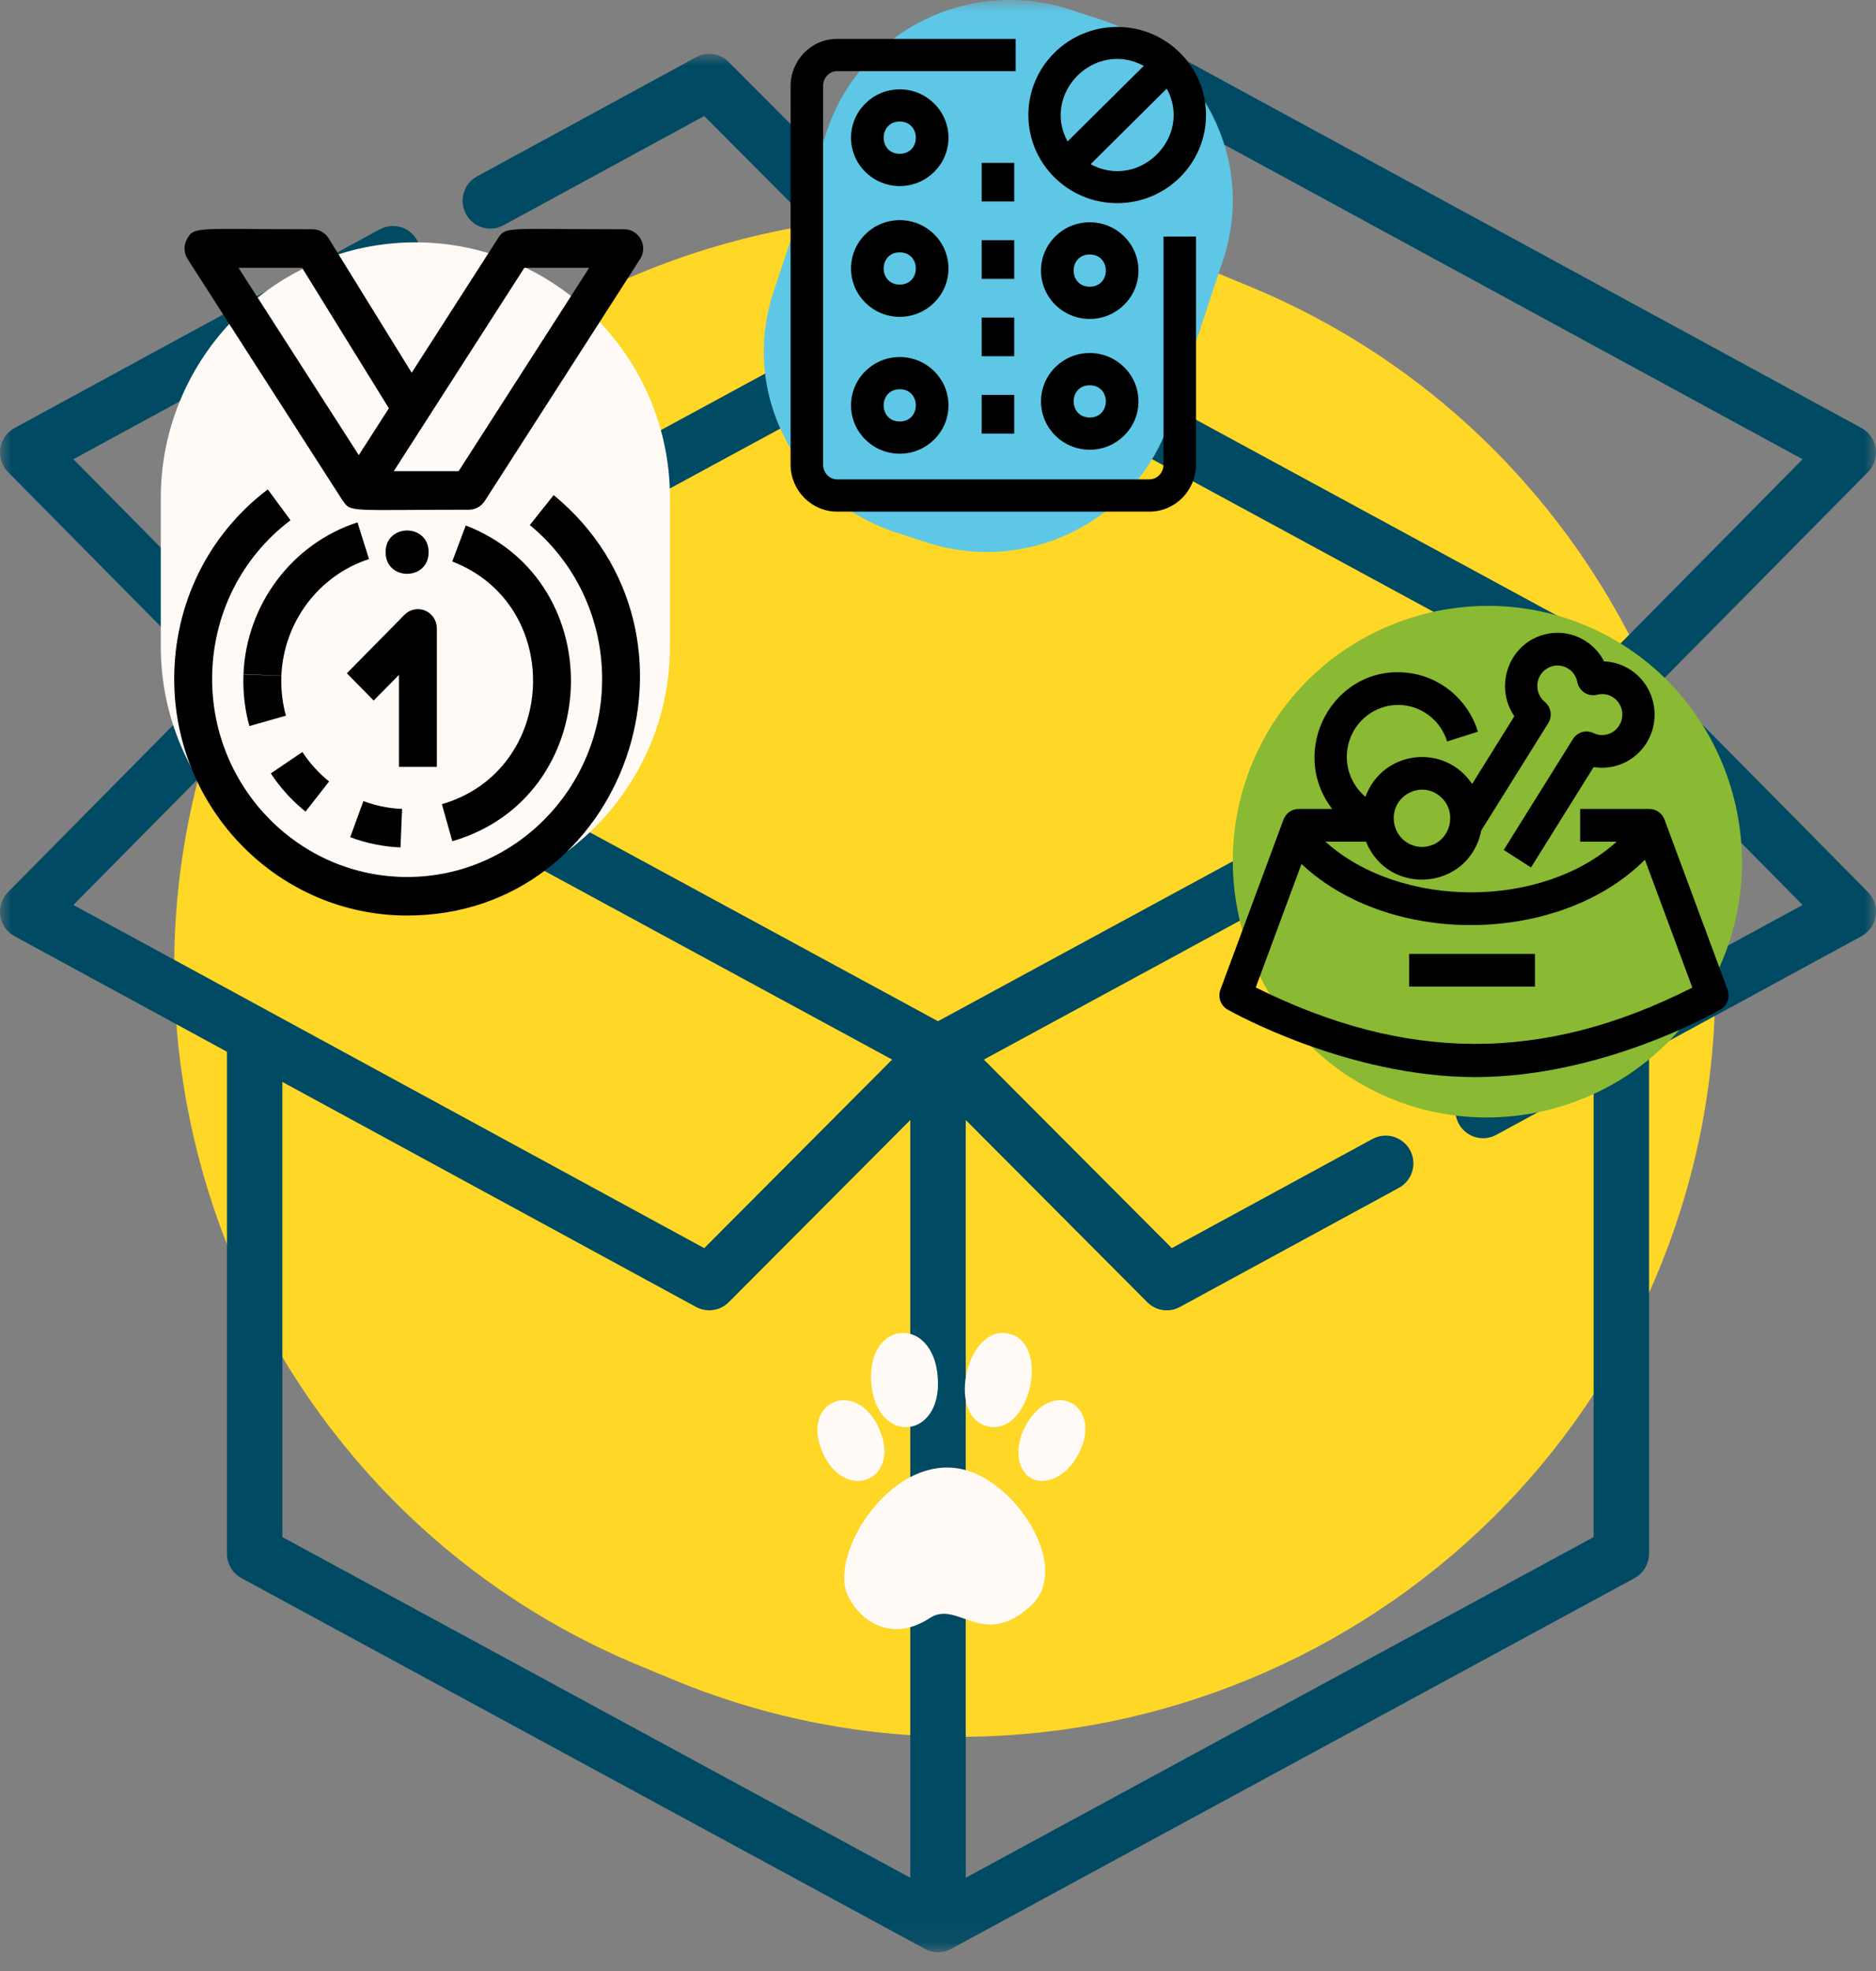<?xml version="1.0" encoding="UTF-8"?>
<svg width="80px" height="84px" viewBox="0 0 80 84" version="1.1" xmlns="http://www.w3.org/2000/svg" xmlns:xlink="http://www.w3.org/1999/xlink">
    <rect x="0" y="0" width="80" height="84" fill="#808080" stroke="none"/>
    <title>Group 24</title>
    <defs>
        <polygon id="path-1" points="0 0 80 0 80 80.905 0 80.905"></polygon>
        <polygon id="path-3" points="0 83.2 80 83.2 80 0 0 0"></polygon>
    </defs>
    <g id="Mobile" stroke="none" stroke-width="1" fill="none" fill-rule="evenodd">
        <g id="6-Compare-Cover" transform="translate(-150, -1004)">
            <g id="Group-13" transform="translate(-224, 967)">
                <g id="#1-copy-3" transform="translate(282, 0)">
                    <g id="Group-24" transform="translate(92, 37)">
                        <path d="M27.254,70.981 C10.922,64.216 3.097,45.325 9.864,29 C16.63,12.674 35.527,4.851 51.858,11.615 L53.317,12.219 C69.648,18.983 77.474,37.874 70.708,54.2 C63.941,70.526 45.044,78.349 28.713,71.585 L27.254,70.981 Z" id="Fill-1" fill="#FFD726"></path>
                        <g id="Group-5" transform="translate(0, 2.295)">
                            <mask id="mask-2" fill="white">
                                <use xlink:href="#path-1"></use>
                            </mask>
                            <g id="Clip-4"></g>
                            <path d="M68.588,40.776 C68.581,40.779 68.575,40.783 68.568,40.786 L62.682,43.987 C62.404,44.137 62.202,44.388 62.113,44.691 C62.023,44.995 62.056,45.316 62.206,45.594 C62.414,45.976 62.812,46.214 63.245,46.214 C63.441,46.214 63.636,46.164 63.807,46.07 L67.959,43.814 L67.959,63.213 L41.182,77.732 L41.182,45.435 L48.922,53.2 C49.146,53.425 49.442,53.548 49.757,53.548 C49.953,53.548 50.146,53.498 50.319,53.404 L59.654,48.329 C59.932,48.178 60.133,47.927 60.223,47.625 C60.313,47.321 60.279,47.002 60.13,46.723 C59.922,46.34 59.524,46.102 59.088,46.102 C58.895,46.102 58.7,46.151 58.528,46.246 L49.969,50.898 L41.956,42.862 L68.925,28.237 L76.871,36.273 L68.588,40.776 Z M40,41.227 L13.347,26.775 L40,12.323 L66.655,26.775 L40,41.227 Z M38.819,77.732 L12.041,63.212 L12.041,43.814 L29.681,53.404 C29.858,53.501 30.051,53.547 30.242,53.547 C30.549,53.547 30.852,53.428 31.079,53.2 L38.819,45.436 L38.819,77.732 Z M11.417,40.778 L3.13,36.273 L11.075,28.238 L38.044,42.862 L30.032,50.899 L11.427,40.784 C11.424,40.782 11.421,40.78 11.417,40.778 L11.417,40.778 Z M49.968,2.65 L76.87,17.277 L68.925,25.312 L41.956,10.688 L49.968,2.65 Z M70.806,26.774 L79.658,17.823 C79.919,17.558 80.041,17.185 79.988,16.815 C79.933,16.447 79.708,16.125 79.382,15.946 L50.32,0.146 C49.86,-0.104 49.291,-0.022 48.922,0.35 L39.999,9.299 L31.078,0.35 C30.856,0.125 30.559,0 30.244,0 C30.048,0 29.854,0.051 29.681,0.146 L20.346,5.22 C20.069,5.371 19.868,5.62 19.778,5.924 C19.688,6.228 19.721,6.549 19.871,6.826 C20.079,7.209 20.477,7.448 20.911,7.448 C21.106,7.448 21.301,7.398 21.473,7.304 L30.031,2.65 L38.044,10.689 L11.075,25.312 L3.13,17.276 L17.317,9.561 C17.597,9.412 17.798,9.162 17.888,8.858 C17.978,8.556 17.944,8.234 17.793,7.956 C17.587,7.574 17.189,7.335 16.755,7.335 C16.56,7.335 16.366,7.386 16.193,7.479 L0.618,15.947 C0.292,16.123 0.067,16.449 0.012,16.816 C-0.041,17.183 0.081,17.559 0.343,17.823 L9.194,26.775 L0.343,35.726 C0.081,35.992 -0.042,36.365 0.012,36.734 C0.068,37.103 0.291,37.425 0.618,37.603 L9.678,42.528 L9.678,63.915 C9.678,63.957 9.68,63.997 9.684,64.037 C9.686,64.055 9.689,64.071 9.692,64.089 C9.694,64.109 9.696,64.129 9.7,64.149 C9.706,64.176 9.713,64.201 9.72,64.226 C9.723,64.238 9.725,64.25 9.729,64.26 C9.736,64.286 9.746,64.31 9.755,64.336 C9.758,64.346 9.762,64.358 9.767,64.369 C9.775,64.391 9.786,64.412 9.797,64.434 C9.804,64.447 9.81,64.461 9.816,64.474 C9.826,64.492 9.836,64.509 9.847,64.526 C9.857,64.543 9.865,64.558 9.875,64.574 C9.884,64.588 9.894,64.6 9.903,64.613 L9.944,64.669 C9.953,64.678 9.961,64.687 9.97,64.697 C9.986,64.716 10.003,64.735 10.022,64.754 C10.03,64.763 10.041,64.771 10.051,64.781 C10.068,64.798 10.086,64.815 10.105,64.831 C10.124,64.846 10.144,64.859 10.162,64.874 C10.173,64.883 10.184,64.891 10.195,64.899 C10.229,64.923 10.265,64.944 10.301,64.964 L39.433,80.759 C39.475,80.782 39.518,80.803 39.563,80.82 C39.573,80.823 39.583,80.827 39.592,80.83 C39.625,80.843 39.658,80.854 39.692,80.862 C39.705,80.866 39.717,80.869 39.729,80.872 C39.763,80.88 39.796,80.886 39.83,80.892 C39.842,80.893 39.853,80.895 39.865,80.897 C39.909,80.901 39.954,80.905 40,80.905 C40.046,80.905 40.091,80.901 40.136,80.897 C40.147,80.895 40.159,80.893 40.171,80.892 C40.204,80.886 40.237,80.88 40.271,80.872 C40.283,80.869 40.295,80.866 40.306,80.862 C40.342,80.854 40.375,80.843 40.407,80.83 C40.417,80.827 40.427,80.823 40.437,80.82 C40.482,80.803 40.525,80.782 40.567,80.759 L69.699,64.964 C69.734,64.944 69.77,64.923 69.805,64.899 C69.816,64.891 69.826,64.882 69.837,64.874 C69.856,64.859 69.877,64.846 69.895,64.831 C69.914,64.815 69.93,64.798 69.949,64.781 C69.959,64.771 69.97,64.763 69.978,64.754 C69.997,64.735 70.013,64.716 70.029,64.697 C70.038,64.687 70.047,64.678 70.055,64.669 C70.07,64.65 70.083,64.632 70.096,64.613 C70.106,64.6 70.116,64.588 70.125,64.574 C70.134,64.558 70.143,64.543 70.153,64.526 C70.164,64.509 70.175,64.492 70.183,64.474 C70.19,64.461 70.196,64.447 70.203,64.434 C70.214,64.412 70.224,64.391 70.232,64.369 C70.237,64.358 70.241,64.346 70.245,64.336 C70.254,64.31 70.263,64.286 70.271,64.26 C70.275,64.25 70.277,64.238 70.28,64.226 C70.287,64.201 70.294,64.176 70.3,64.149 C70.303,64.129 70.305,64.109 70.308,64.089 C70.311,64.071 70.314,64.055 70.316,64.037 C70.32,63.996 70.322,63.956 70.322,63.915 L70.322,42.528 L79.381,37.604 C79.706,37.426 79.933,37.101 79.988,36.735 C80.04,36.366 79.917,35.99 79.658,35.725 L70.806,26.774 Z" id="Fill-3" fill="#004A63" mask="url(#mask-2)"></path>
                        </g>
                        <path d="M43.954,68.441 C41.89,70.321 40.854,68.163 39.647,68.96 C38.133,69.957 36.774,69.23 36.171,68.035 C35.257,66.226 38.161,61.668 41.31,62.691 C43.514,63.409 45.662,66.884 43.954,68.441" id="Fill-6" fill="#FFFAF6"></path>
                        <path d="M35.07,61.874 C34.128,59.681 36.562,58.723 37.502,60.918 C38.443,63.112 36.01,64.068 35.07,61.874" id="Fill-8" fill="#FFFAF6"></path>
                        <path d="M45.974,62 C45.501,62.89 44.611,63.341 43.988,63.007 C43.366,62.675 43.244,61.682 43.717,60.792 C44.852,58.66 47.112,59.868 45.974,62" id="Fill-10" fill="#FFFAF6"></path>
                        <path d="M43.029,56.839 C44.822,57.272 43.906,61.225 42.113,60.788 C40.32,60.354 41.239,56.403 43.029,56.839" id="Fill-12" fill="#FFFAF6"></path>
                        <path d="M37.152,58.914 C36.964,56.24 39.807,56.039 39.991,58.715 C40.181,61.385 37.343,61.59 37.152,58.914" id="Fill-14" fill="#FFFAF6"></path>
                        <path d="M53.731,31.805 C56.425,26.45 62.993,24.281 68.326,26.985 C73.66,29.691 75.819,36.285 73.126,41.64 C70.433,46.996 63.865,49.165 58.532,46.461 C53.197,43.756 51.038,37.161 53.731,31.805 Z" id="Fill-16" fill="#8AB933"></path>
                        <mask id="mask-4" fill="white">
                            <use xlink:href="#path-3"></use>
                        </mask>
                        <g id="Clip-19"></g>
                        <path d="M60.09,42.049 L65.457,42.049 L65.457,40.655 L60.09,40.655 L60.09,42.049 Z M53.549,42.084 L55.501,36.821 C59.275,40.364 66.496,40.281 70.146,36.639 L72.168,42.089 C65.771,45.331 59.919,45.247 53.549,42.084 L53.549,42.084 Z M61.414,33.941 C62.233,34.637 61.81,35.997 60.743,36.089 C60.066,36.147 59.495,35.639 59.439,34.98 C59.347,33.89 60.604,33.249 61.414,33.941 L61.414,33.941 Z M73.67,42.175 L70.981,34.929 C70.88,34.657 70.623,34.477 70.336,34.477 L67.383,34.477 L67.383,35.87 L68.941,35.87 C65.756,38.753 59.712,38.746 56.521,35.87 L58.252,35.87 C59.214,38.238 62.656,37.945 63.167,35.393 L66.021,30.822 C66.208,30.525 66.143,30.132 65.874,29.91 C65.537,29.63 65.458,29.141 65.689,28.769 C65.943,28.363 66.477,28.24 66.88,28.498 C67.081,28.626 67.217,28.829 67.263,29.068 C67.3,29.255 67.411,29.42 67.571,29.522 C67.731,29.623 67.925,29.655 68.108,29.608 C68.341,29.549 68.58,29.586 68.781,29.715 C69.184,29.972 69.304,30.513 69.049,30.919 C68.817,31.292 68.346,31.432 67.951,31.242 C67.637,31.09 67.26,31.201 67.075,31.499 L64.125,36.224 L65.288,36.969 L67.959,32.691 C68.825,32.833 69.722,32.45 70.213,31.665 C70.872,30.609 70.56,29.206 69.516,28.537 C69.177,28.32 68.795,28.202 68.403,28.188 C68.224,27.835 67.955,27.538 67.615,27.32 C67.108,26.997 66.51,26.891 65.926,27.025 C64.375,27.378 63.679,29.208 64.578,30.525 L62.777,33.412 C61.606,31.665 58.971,31.958 58.226,33.958 C57.678,33.496 57.372,32.787 57.443,32.044 C57.501,31.455 57.781,30.923 58.232,30.548 C58.684,30.172 59.251,29.998 59.834,30.054 C60.711,30.141 61.449,30.747 61.711,31.6 L63.024,31.183 C62.597,29.795 61.396,28.808 59.968,28.667 C56.856,28.36 54.897,31.985 56.811,34.477 L55.377,34.477 C55.091,34.477 54.834,34.657 54.734,34.929 L52.044,42.175 C51.924,42.497 52.056,42.86 52.353,43.028 C52.56,43.146 57.496,45.903 62.911,45.903 C68.329,45.903 73.165,43.143 73.368,43.025 C73.661,42.855 73.789,42.495 73.67,42.175 L73.67,42.175 Z" id="Fill-18" fill="#000000" mask="url(#mask-4)"></path>
                        <path d="M17.714,38.444 L17.714,38.444 C11.743,38.444 6.857,33.543 6.857,27.554 L6.857,21.218 C6.857,15.229 11.743,10.328 17.714,10.328 C23.685,10.328 28.571,15.229 28.571,21.218 L28.571,27.554 C28.571,33.543 23.685,38.444 17.714,38.444" id="Fill-20" fill="#FFFAF6" mask="url(#mask-4)"></path>
                        <path d="M17.362,39.018 C11.884,39.018 7.429,34.495 7.429,28.936 C7.429,25.726 8.883,22.781 11.42,20.856 L12.388,22.171 C10.264,23.783 9.046,26.249 9.046,28.936 C9.046,33.59 12.777,37.376 17.362,37.376 C21.946,37.376 25.677,33.59 25.677,28.936 C25.677,26.379 24.552,23.988 22.593,22.376 L23.611,21.1 C30.845,27.05 26.708,39.018 17.362,39.018 L17.362,39.018 Z M14.792,28.694 L17.248,26.201 C17.479,25.967 17.827,25.896 18.129,26.022 C18.432,26.15 18.629,26.45 18.629,26.781 L18.629,32.682 L17.012,32.682 L17.012,28.764 L15.935,29.856 L14.792,28.694 Z M19.286,23.929 L19.863,22.394 C26.121,24.819 25.737,33.983 19.288,35.851 L18.844,34.272 C23.782,32.842 24.111,25.798 19.286,23.929 L19.286,23.929 Z M11.549,32.961 L12.895,32.049 C13.208,32.526 13.592,32.948 14.034,33.304 L13.03,34.59 C12.454,34.127 11.956,33.58 11.549,32.961 L11.549,32.961 Z M11.998,28.804 C11.997,28.879 11.995,28.954 11.995,29.029 C11.995,29.528 12.061,30.024 12.193,30.5 L10.635,30.944 C10.463,30.322 10.377,29.678 10.377,29.029 C10.377,28.934 10.379,28.838 10.382,28.742 L11.998,28.804 Z M15.497,34.14 C16.025,34.339 16.578,34.451 17.146,34.475 L17.079,36.116 C16.342,36.084 15.62,35.938 14.935,35.679 L15.497,34.14 Z M15.244,22.263 L15.736,23.827 C13.594,24.519 12.092,26.519 11.999,28.799 L10.382,28.732 C10.504,25.764 12.457,23.165 15.244,22.263 L15.244,22.263 Z M16.444,23.532 C16.444,22.302 18.278,22.301 18.278,23.532 C18.278,24.762 16.444,24.764 16.444,23.532 L16.444,23.532 Z M19.558,20.08 L16.792,20.08 L22.36,11.413 L25.125,11.413 L19.558,20.08 Z M12.882,11.413 L16.583,17.4 L15.3,19.398 L10.17,11.413 L12.882,11.413 Z M26.619,9.771 C21.639,9.771 21.569,9.638 21.245,10.143 L17.556,15.885 L14.014,10.156 C13.866,9.917 13.608,9.771 13.329,9.771 C8.406,9.771 8.273,9.626 7.966,10.201 C7.825,10.466 7.838,10.788 8,11.04 L14.622,21.349 L14.628,21.346 C14.95,21.849 14.949,21.723 19.996,21.723 C20.269,21.723 20.525,21.582 20.673,21.349 L27.296,11.04 C27.647,10.496 27.259,9.771 26.619,9.771 L26.619,9.771 Z" id="Fill-21" fill="#000000" mask="url(#mask-4)"></path>
                        <path d="M39.52,23.119 L38.225,22.698 C33.916,21.3 31.569,16.713 32.983,12.452 L35.26,5.59 C36.673,1.329 41.313,-0.992 45.623,0.407 L46.918,0.827 C51.227,2.226 53.574,6.813 52.16,11.074 L49.882,17.935 C48.468,22.196 43.829,24.517 39.52,23.119" id="Fill-22" fill="#5EC7E6" mask="url(#mask-4)"></path>
                        <path d="M38.369,16.589 C37.454,16.589 37.454,17.963 38.369,17.963 C39.283,17.963 39.284,16.589 38.369,16.589 L38.369,16.589 Z M40.447,17.276 C40.447,18.412 39.515,19.336 38.369,19.336 C37.223,19.336 36.291,18.412 36.291,17.276 C36.291,16.14 37.223,15.216 38.369,15.216 C39.515,15.216 40.447,16.14 40.447,17.276 L40.447,17.276 Z M38.369,10.755 C37.454,10.755 37.454,12.129 38.369,12.129 C39.283,12.129 39.284,10.755 38.369,10.755 L38.369,10.755 Z M40.447,11.443 C40.447,12.578 39.515,13.503 38.369,13.503 C37.223,13.503 36.291,12.578 36.291,11.443 C36.291,10.306 37.223,9.382 38.369,9.382 C39.515,9.382 40.447,10.306 40.447,11.443 L40.447,11.443 Z M38.369,5.182 C37.454,5.182 37.454,6.555 38.369,6.555 C39.283,6.555 39.284,5.182 38.369,5.182 L38.369,5.182 Z M40.447,5.869 C40.447,7.005 39.515,7.93 38.369,7.93 C37.223,7.93 36.291,7.005 36.291,5.869 C36.291,4.733 37.223,3.808 38.369,3.808 C39.515,3.808 40.447,4.733 40.447,5.869 L40.447,5.869 Z M46.471,16.42 C45.556,16.42 45.555,17.792 46.471,17.792 C47.386,17.792 47.386,16.42 46.471,16.42 L46.471,16.42 Z M48.549,17.106 C48.549,18.243 47.616,19.167 46.471,19.167 C45.324,19.167 44.392,18.243 44.392,17.106 C44.392,15.97 45.324,15.045 46.471,15.045 C47.616,15.045 48.549,15.97 48.549,17.106 L48.549,17.106 Z M46.471,10.846 C45.556,10.846 45.555,12.219 46.471,12.219 C47.386,12.219 47.386,10.846 46.471,10.846 L46.471,10.846 Z M48.549,11.532 C48.549,12.669 47.616,13.593 46.471,13.593 C45.324,13.593 44.392,12.669 44.392,11.532 C44.392,10.396 45.324,9.472 46.471,9.472 C47.616,9.472 48.549,10.396 48.549,11.532 L48.549,11.532 Z M45.525,6.029 L48.777,2.806 C46.678,1.683 44.41,3.976 45.525,6.029 L45.525,6.029 Z M49.756,3.776 L46.506,7 C48.605,8.122 50.871,5.827 49.756,3.776 L49.756,3.776 Z M43.853,4.903 C43.853,2.832 45.552,1.148 47.641,1.148 C49.729,1.148 51.429,2.832 51.429,4.903 C51.429,6.974 49.729,8.658 47.641,8.658 C45.552,8.658 43.853,6.974 43.853,4.903 L43.853,4.903 Z M41.863,8.587 L43.25,8.587 L43.25,6.939 L41.863,6.939 L41.863,8.587 Z M41.863,11.884 L43.25,11.884 L43.25,10.236 L41.863,10.236 L41.863,11.884 Z M41.863,18.478 L43.25,18.478 L43.25,16.829 L41.863,16.829 L41.863,18.478 Z M41.863,15.181 L43.25,15.181 L43.25,13.532 L41.863,13.532 L41.863,15.181 Z M49.617,10.079 L51.002,10.079 L51.002,19.795 C51.002,20.904 50.112,21.804 49.019,21.804 L35.698,21.804 C34.604,21.804 33.714,20.904 33.714,19.795 L33.714,3.667 C33.714,2.559 34.604,1.657 35.698,1.657 L43.311,1.657 L43.311,3.031 L35.698,3.031 C35.368,3.031 35.099,3.317 35.099,3.667 L35.099,19.795 C35.099,20.146 35.368,20.43 35.698,20.43 L49.019,20.43 C49.349,20.43 49.617,20.146 49.617,19.795 L49.617,10.079 Z" id="Fill-23" fill="#000000" mask="url(#mask-4)"></path>
                    </g>
                </g>
            </g>
        </g>
    </g>
</svg>